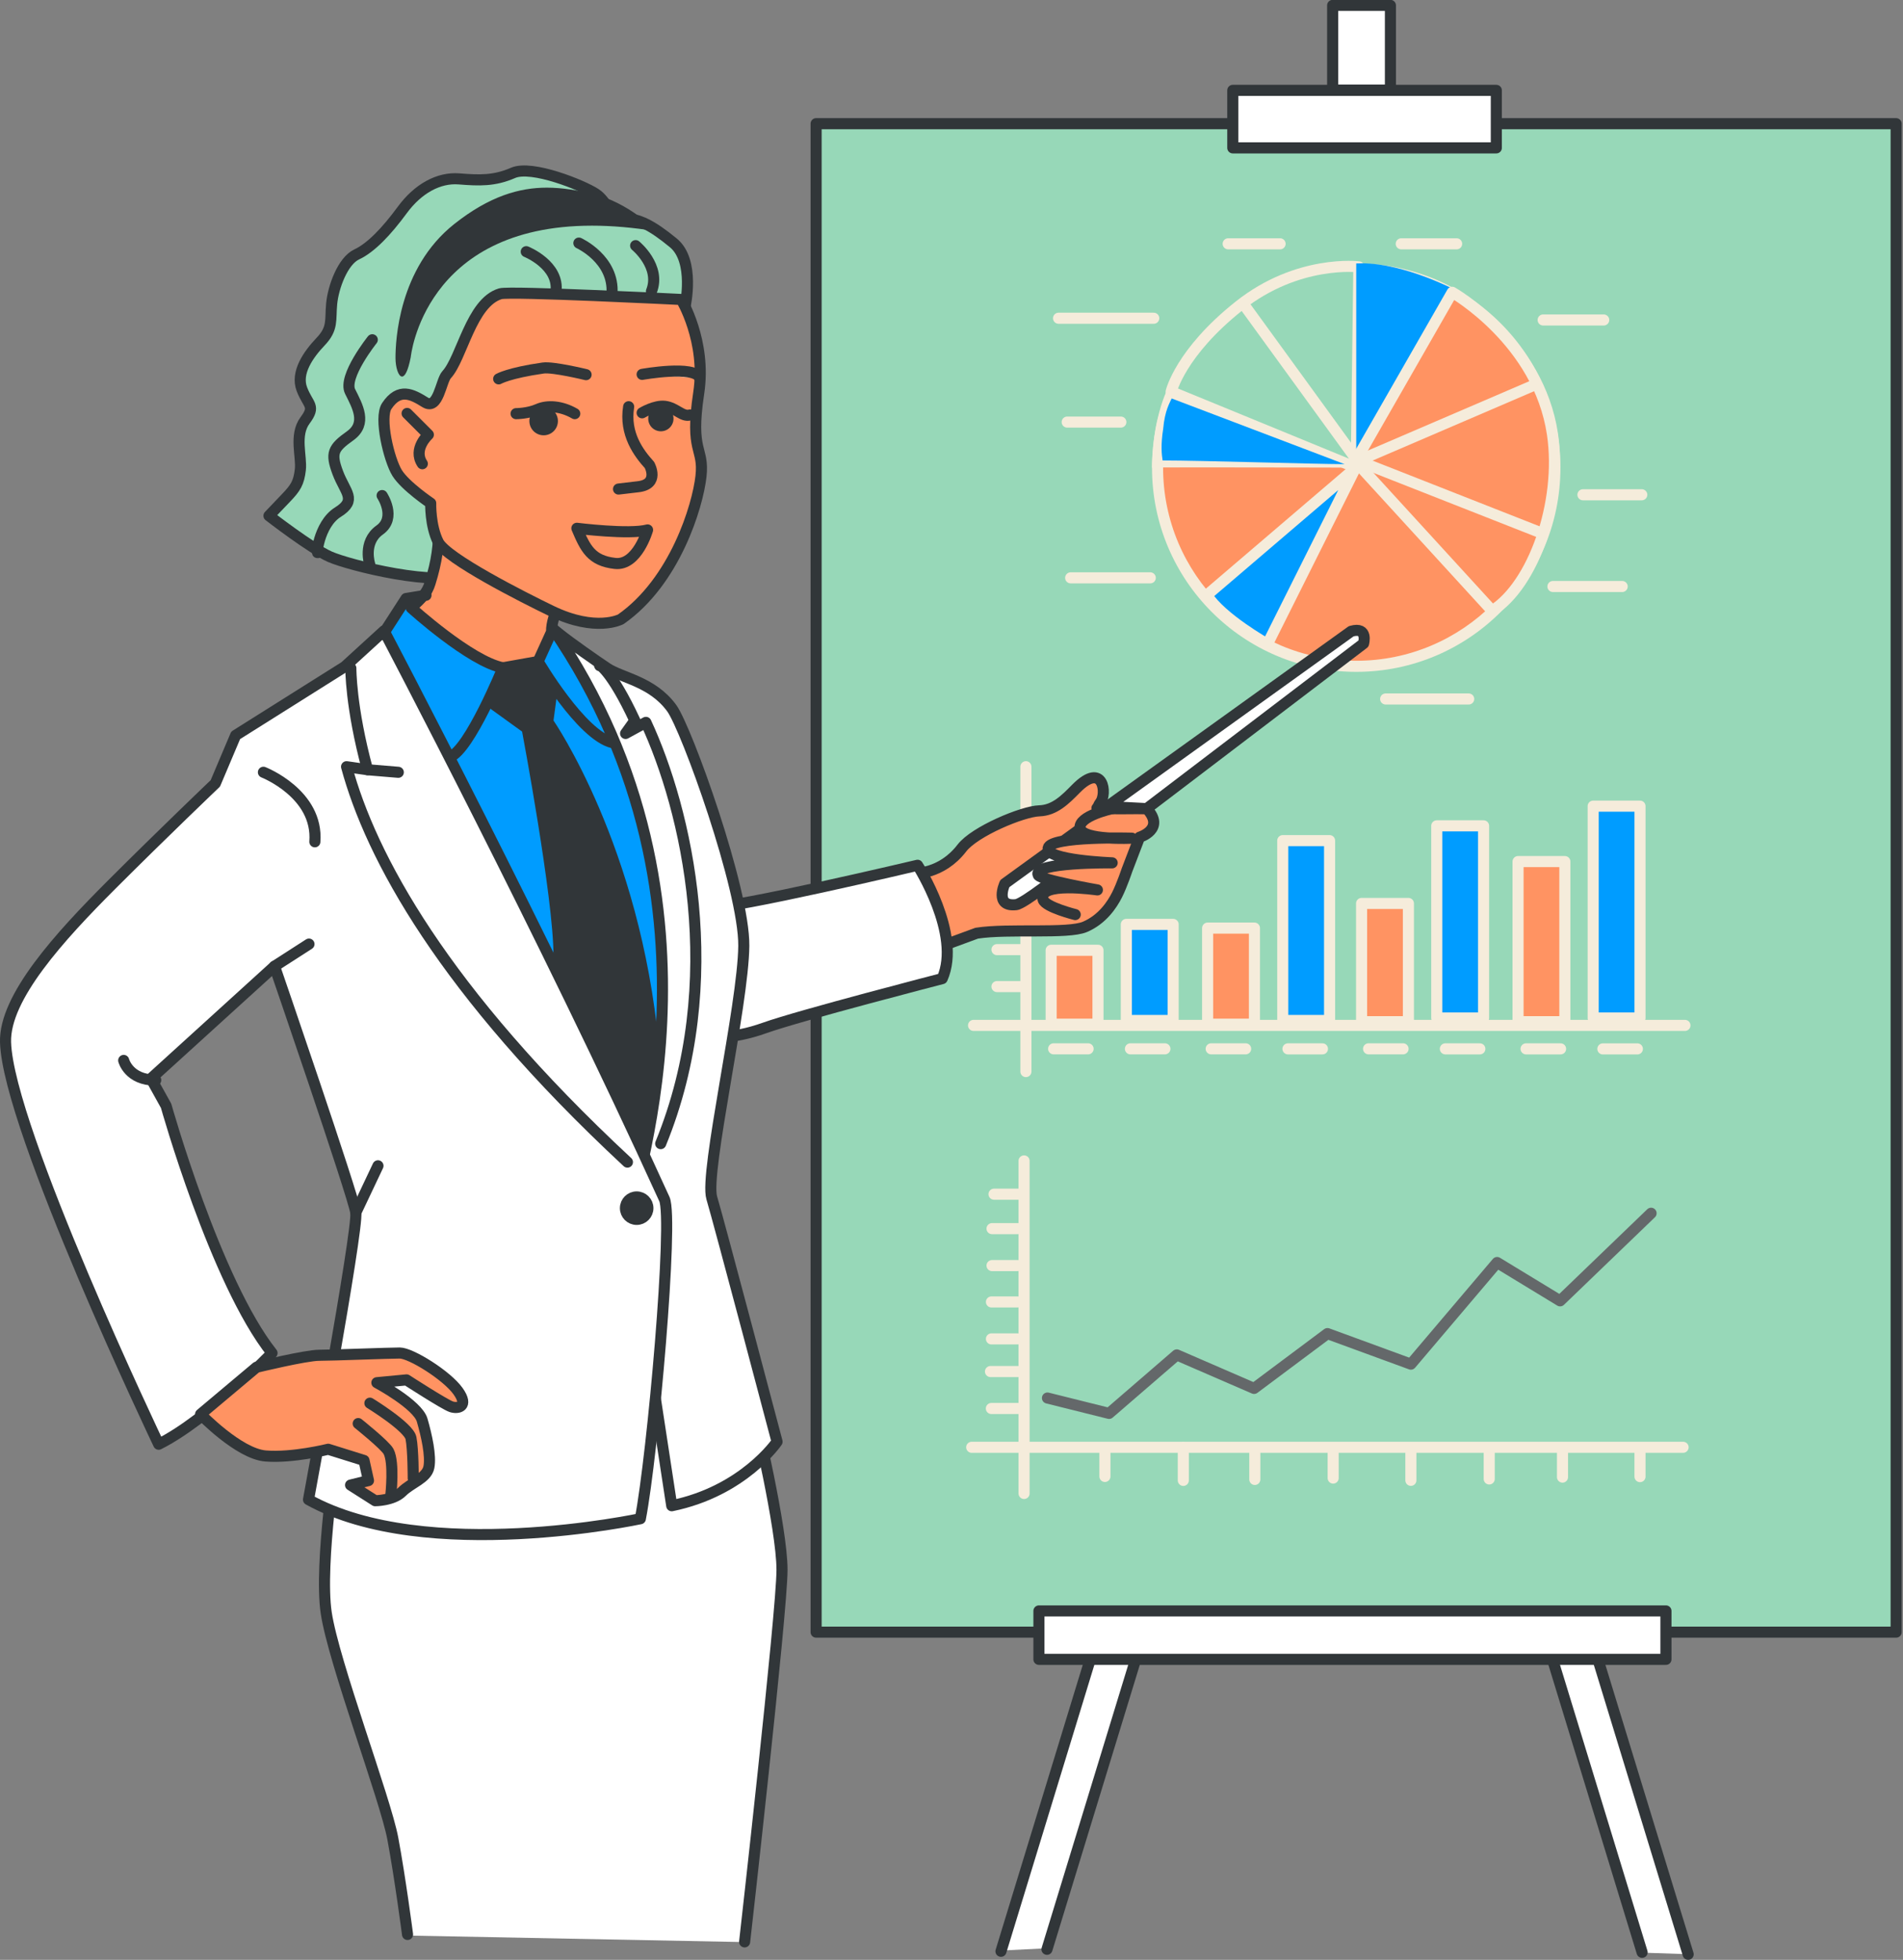 <svg width="234" height="241" viewBox="0 0 234 241" fill="none" xmlns="http://www.w3.org/2000/svg">
<rect x="0" y="0" width="234" height="241" fill="#808080" stroke="none"/>
<g clip-path="url(#clip0_551_484)">
<path d="M128.82 239.574L123.042 239.859L134.077 204.007H139.665L128.82 239.574Z" fill="white"/>
<path d="M207.58 240.306L201.897 240.117L190.957 204.123H196.545L207.58 240.306Z" fill="white"/>
<path d="M170.971 0.663H163.867V11.082H170.971V0.663Z" fill="white" stroke="#313639" stroke-width="1.363" stroke-linecap="round" stroke-linejoin="round"/>
<path d="M140.538 201.143L128.741 239.705" stroke="#313639" stroke-width="1.363" stroke-linecap="round" stroke-linejoin="round"/>
<path d="M134.875 201.384L123.083 239.95" stroke="#313639" stroke-width="1.363" stroke-linecap="round" stroke-linejoin="round"/>
<path d="M190.128 201.516L201.92 240.078" stroke="#313639" stroke-width="1.363" stroke-linecap="round" stroke-linejoin="round"/>
<path d="M195.785 201.757L207.582 240.318" stroke="#313639" stroke-width="1.363" stroke-linecap="round" stroke-linejoin="round"/>
<path d="M233.157 15.209H100.353V200.702H233.157V15.209Z" fill="#97D8B8" stroke="#313639" stroke-width="1.363" stroke-linecap="round" stroke-linejoin="round"/>
<path d="M183.993 11.111H151.589V18.186H183.993V11.111Z" fill="white" stroke="#313639" stroke-width="1.363" stroke-linecap="round" stroke-linejoin="round"/>
<path d="M204.851 198.094H127.75V204.051H204.851V198.094Z" fill="white" stroke="#313639" stroke-width="1.363" stroke-linecap="round" stroke-linejoin="round"/>
<path d="M166.766 81.936C153.297 81.936 142.336 70.975 142.336 57.507C142.336 44.038 153.297 33.077 166.766 33.077C180.235 33.077 191.195 44.038 191.195 57.507C191.195 70.975 180.235 81.936 166.766 81.936Z" fill="#FF9362"/>
<path d="M166.766 33.759C179.862 33.759 190.514 44.41 190.514 57.507C190.514 70.603 179.862 81.254 166.766 81.254C153.669 81.254 143.018 70.603 143.018 57.507C143.018 44.41 153.669 33.759 166.766 33.759ZM166.766 32.395C152.897 32.395 141.655 43.638 141.655 57.507C141.655 71.375 152.897 82.618 166.766 82.618C180.635 82.618 191.877 71.375 191.877 57.507C191.877 43.638 180.635 32.395 166.766 32.395Z" fill="#F5ECDB"/>
<path d="M144.009 48.164L166.771 57.507L167.089 32.813C167.089 32.813 159.6 31.873 152.366 37.617C145.132 43.361 144.009 48.164 144.009 48.164Z" fill="#97D8B8" stroke="#F5ECDB" stroke-width="1.363" stroke-linecap="round" stroke-linejoin="round"/>
<path d="M167.448 33.063C171.638 33.081 176.455 35.213 178.145 36.026L167.448 54.921V33.063Z" fill="#009CFF"/>
<path d="M168.13 33.763C171.556 33.959 175.291 35.463 177.191 36.331L168.13 52.335V33.768M167.398 32.382C167.185 32.382 166.976 32.386 166.767 32.395V57.507L179.095 35.735C179.095 35.735 172.801 32.377 167.398 32.377V32.382Z" fill="#009CFF"/>
<path d="M183.48 75.106L166.666 56.725L178.572 35.944C178.572 35.944 189.205 41.97 190.896 53.385C192.15 61.842 188.492 71.975 183.48 75.106Z" fill="#FF9362" stroke="#F5ECDB" stroke-width="1.363" stroke-linecap="round" stroke-linejoin="round"/>
<path d="M144.296 49.636L159.9 56.125C156.233 56.116 151.753 56.111 148.167 56.111C146.304 56.111 144.677 56.111 143.509 56.12C143.355 56.12 143.21 56.12 143.069 56.12C143.132 55.034 143.282 53.467 143.623 51.994C143.864 50.958 144.1 50.186 144.296 49.636ZM143.573 47.859C143.573 47.859 142.937 48.922 142.296 51.69C141.66 54.457 141.66 57.506 141.66 57.506C141.66 57.484 144.45 57.475 148.172 57.475C155.611 57.475 166.771 57.506 166.771 57.506L143.573 47.859Z" fill="#F5ECDB"/>
<path d="M165.335 57.076C161.445 57.067 147.803 56.622 142.959 56.622C142.959 56.622 145.072 56.612 143.909 56.622C143.445 56.622 143.264 56.612 142.959 56.622C142.839 55.864 142.718 54.727 143.028 52.738C143.239 50.417 143.838 49.561 144.07 48.997L165.335 57.076Z" fill="#009CFF"/>
<path d="M188.473 47.437L167.816 56.311" stroke="#F5ECDB" stroke-width="1.363" stroke-linecap="round" stroke-linejoin="round"/>
<path d="M152.933 37.43L166.875 56.625L189.432 65.5" stroke="#F5ECDB" stroke-width="1.363" stroke-linecap="round" stroke-linejoin="round"/>
<path d="M130.163 39.134H141.869" stroke="#F5ECDB" stroke-width="1.363" stroke-linecap="round" stroke-linejoin="round"/>
<path d="M151.021 29.982H157.405" stroke="#F5ECDB" stroke-width="1.363" stroke-linecap="round" stroke-linejoin="round"/>
<path d="M172.301 29.982H179.113" stroke="#F5ECDB" stroke-width="1.363" stroke-linecap="round" stroke-linejoin="round"/>
<path d="M189.751 39.348H197.199" stroke="#F5ECDB" stroke-width="1.363" stroke-linecap="round" stroke-linejoin="round"/>
<path d="M194.645 60.842H201.879" stroke="#F5ECDB" stroke-width="1.363" stroke-linecap="round" stroke-linejoin="round"/>
<path d="M131.226 51.903H137.824" stroke="#F5ECDB" stroke-width="1.363" stroke-linecap="round" stroke-linejoin="round"/>
<path d="M131.653 71.057H141.441" stroke="#F5ECDB" stroke-width="1.363" stroke-linecap="round" stroke-linejoin="round"/>
<path d="M170.383 85.953H180.598" stroke="#F5ECDB" stroke-width="1.363" stroke-linecap="round" stroke-linejoin="round"/>
<path d="M190.954 72.121H199.47" stroke="#F5ECDB" stroke-width="1.363" stroke-linecap="round" stroke-linejoin="round"/>
<path d="M148.394 73.184L166.666 57.561L155.842 79.214C155.842 79.214 150.166 76.024 148.394 73.184Z" fill="#009CFF" stroke="#F5ECDB" stroke-width="1.363" stroke-linecap="round" stroke-linejoin="round"/>
<path d="M126.15 94.282V131.772" stroke="#F5ECDB" stroke-width="1.363" stroke-linecap="round" stroke-linejoin="round"/>
<path d="M119.711 126.092H207.187" stroke="#F5ECDB" stroke-width="1.363" stroke-linecap="round" stroke-linejoin="round"/>
<path d="M135.012 116.853H129.254V125.942H135.012V116.853Z" fill="#FF9362" stroke="#F5ECDB" stroke-width="1.363" stroke-linecap="round" stroke-linejoin="round"/>
<path d="M144.254 113.672H138.497V125.487H144.254V113.672Z" fill="#009CFF" stroke="#F5ECDB" stroke-width="1.363" stroke-linecap="round" stroke-linejoin="round"/>
<path d="M154.251 114.127H148.494V125.942H154.251V114.127Z" fill="#FF9362" stroke="#F5ECDB" stroke-width="1.363" stroke-linecap="round" stroke-linejoin="round"/>
<path d="M163.49 103.371H157.732V125.487H163.49V103.371Z" fill="#009CFF" stroke="#F5ECDB" stroke-width="1.363" stroke-linecap="round" stroke-linejoin="round"/>
<path d="M173.183 111.096H167.425V125.637H173.183V111.096Z" fill="#FF9362" stroke="#F5ECDB" stroke-width="1.363" stroke-linecap="round" stroke-linejoin="round"/>
<path d="M182.425 101.553H176.668V125.183H182.425V101.553Z" fill="#009CFF" stroke="#F5ECDB" stroke-width="1.363" stroke-linecap="round" stroke-linejoin="round"/>
<path d="M192.422 105.947H186.665V125.637H192.422V105.947Z" fill="#FF9362" stroke="#F5ECDB" stroke-width="1.363" stroke-linecap="round" stroke-linejoin="round"/>
<path d="M201.661 99.131H195.903V125.183H201.661V99.131Z" fill="#009CFF" stroke="#F5ECDB" stroke-width="1.363" stroke-linecap="round" stroke-linejoin="round"/>
<path d="M129.558 128.973H133.798" stroke="#F5ECDB" stroke-width="1.363" stroke-linecap="round" stroke-linejoin="round"/>
<path d="M139.001 128.973H143.241" stroke="#F5ECDB" stroke-width="1.363" stroke-linecap="round" stroke-linejoin="round"/>
<path d="M148.931 128.973H153.17" stroke="#F5ECDB" stroke-width="1.363" stroke-linecap="round" stroke-linejoin="round"/>
<path d="M158.373 128.977H162.613" stroke="#F5ECDB" stroke-width="1.363" stroke-linecap="round" stroke-linejoin="round"/>
<path d="M168.284 128.973H172.524" stroke="#F5ECDB" stroke-width="1.363" stroke-linecap="round" stroke-linejoin="round"/>
<path d="M177.727 128.977H181.966" stroke="#F5ECDB" stroke-width="1.363" stroke-linecap="round" stroke-linejoin="round"/>
<path d="M187.651 128.977H191.895" stroke="#F5ECDB" stroke-width="1.363" stroke-linecap="round" stroke-linejoin="round"/>
<path d="M197.094 128.982H201.338" stroke="#F5ECDB" stroke-width="1.363" stroke-linecap="round" stroke-linejoin="round"/>
<path d="M122.592 121.32H125.773" stroke="#F5ECDB" stroke-width="1.363" stroke-linecap="round" stroke-linejoin="round"/>
<path d="M122.592 116.776H125.773" stroke="#F5ECDB" stroke-width="1.363" stroke-linecap="round" stroke-linejoin="round"/>
<path d="M122.138 112.764H125.319" stroke="#F5ECDB" stroke-width="1.363" stroke-linecap="round" stroke-linejoin="round"/>
<path d="M122.138 108.219H125.319" stroke="#F5ECDB" stroke-width="1.363" stroke-linecap="round" stroke-linejoin="round"/>
<path d="M125.923 142.755V183.653" stroke="#F5ECDB" stroke-width="1.363" stroke-linecap="round" stroke-linejoin="round"/>
<path d="M119.484 177.972H206.959" stroke="#F5ECDB" stroke-width="1.363" stroke-linecap="round" stroke-linejoin="round"/>
<path d="M121.902 173.201H125.546" stroke="#F5ECDB" stroke-width="1.363" stroke-linecap="round" stroke-linejoin="round"/>
<path d="M121.793 168.657H125.546" stroke="#F5ECDB" stroke-width="1.363" stroke-linecap="round" stroke-linejoin="round"/>
<path d="M121.911 164.644H125.092" stroke="#F5ECDB" stroke-width="1.363" stroke-linecap="round" stroke-linejoin="round"/>
<path d="M121.911 160.1H125.092" stroke="#F5ECDB" stroke-width="1.363" stroke-linecap="round" stroke-linejoin="round"/>
<path d="M121.983 155.629H125.164" stroke="#F5ECDB" stroke-width="1.363" stroke-linecap="round" stroke-linejoin="round"/>
<path d="M121.983 151.085H125.164" stroke="#F5ECDB" stroke-width="1.363" stroke-linecap="round" stroke-linejoin="round"/>
<path d="M145.504 182.044V178.018" stroke="#F5ECDB" stroke-width="1.363" stroke-linecap="round" stroke-linejoin="round"/>
<path d="M135.866 181.558V178.186" stroke="#F5ECDB" stroke-width="1.363" stroke-linecap="round" stroke-linejoin="round"/>
<path d="M163.931 181.758V178.386" stroke="#F5ECDB" stroke-width="1.363" stroke-linecap="round" stroke-linejoin="round"/>
<path d="M154.297 181.926V178.554" stroke="#F5ECDB" stroke-width="1.363" stroke-linecap="round" stroke-linejoin="round"/>
<path d="M183.12 181.867V178.495" stroke="#F5ECDB" stroke-width="1.363" stroke-linecap="round" stroke-linejoin="round"/>
<path d="M173.487 182.035V178.663" stroke="#F5ECDB" stroke-width="1.363" stroke-linecap="round" stroke-linejoin="round"/>
<path d="M201.661 181.58V178.209" stroke="#F5ECDB" stroke-width="1.363" stroke-linecap="round" stroke-linejoin="round"/>
<path d="M192.131 181.639V178.268" stroke="#F5ECDB" stroke-width="1.363" stroke-linecap="round" stroke-linejoin="round"/>
<path d="M128.8 171.915L136.375 173.805L144.704 166.612L154.206 170.733L163.231 163.99L173.487 167.748L184.089 155.251L191.836 159.964L203.024 149.194" stroke="#64686A" stroke-width="1.363" stroke-linecap="round" stroke-linejoin="round"/>
<path d="M122.228 146.849H125.409" stroke="#F5ECDB" stroke-width="1.363" stroke-linecap="round" stroke-linejoin="round"/>
<path d="M40.067 189.467L40.635 185.868L41.724 186.152L43.098 186.578L46.129 187.383L49.444 187.952L51.812 188.378L54.796 188.52L58.016 188.662H61.142L64.647 188.567L67.63 188.331L70.472 188.046L74.403 187.525L78.665 186.768L79.518 181.511L80.086 176.964L80.702 175.543L81.318 177.39L81.933 180.8L82.549 185.11L84.585 184.637L87.332 183.642L89.464 182.505L91.547 181.179L93.963 179.285L94.2 179.853L94.579 182.268L95.194 185.252L95.763 188.378L96.094 191.267L96.189 193.067L96.094 195.624L95.715 199.697L95.336 203.77L94.91 207.748L94.436 212.484L93.963 217.362L93.584 221.625L93.063 225.935L92.542 230.434L92.021 235.17L91.547 238.817L50.107 238.012L49.492 233.465L49.065 230.86L48.639 228.208L48.165 225.224L47.55 223.046L46.271 219.02L44.377 213.005L42.151 206.091L40.398 199.981L39.972 196.998L39.877 193.398L40.067 189.467Z" fill="white"/>
<path d="M69.241 121.174L55.317 93.089L47.266 77.697L49.634 74.097L54.464 78.076L59.816 81.486L62.989 82.196L66.115 81.249L67.867 77.697L69.525 79.828L71.704 83.001L74.734 89.158L76.297 93.089L77.766 96.878L79.139 102.466L80.086 106.35L80.702 110.186L81.081 113.691L81.412 117.101V120.605V124.442L81.081 126.715L69.241 121.174Z" fill="#009CFF" stroke="#313639" stroke-width="0.095"/>
<path d="M92.828 173.96C92.828 173.96 96.159 187.897 96.159 193.045C96.159 198.194 91.561 238.792 91.561 238.792" stroke="#313639" stroke-width="1.363" stroke-linecap="round" stroke-linejoin="round"/>
<path d="M112.354 107.397C112.354 107.397 115.735 107.597 118.28 104.28C119.848 102.239 125.741 99.772 127.795 99.708C129.668 99.649 130.958 98.359 132.303 96.991C135.689 93.551 136.161 97.641 135.284 98.713C135.08 98.963 135.084 99.177 134.884 99.376C134.752 99.508 140.996 99.431 140.996 99.431C143.368 101.962 140.124 102.953 140.124 102.953L138.574 107.002C138.574 107.002 137.97 108.819 137.361 110.033C136.752 111.246 135.543 113.063 133.421 113.972C131.299 114.881 124.042 114.145 120.102 114.754L115.594 116.413C115.594 116.413 110.228 108.915 112.345 107.397H112.354Z" fill="#FF9362" stroke="#313639" stroke-width="1.363" stroke-linecap="round" stroke-linejoin="round"/>
<path d="M83.141 111.55C83.141 111.55 84.958 111.246 87.38 111.55C89.802 111.855 112.828 106.402 112.828 106.402C112.828 106.402 118.281 114.886 115.859 120.339C115.859 120.339 98.286 124.883 94.047 126.396C89.807 127.909 87.08 127.609 84.958 127.305C82.836 127 83.141 111.55 83.141 111.55Z" fill="white" stroke="#313639" stroke-width="1.363" stroke-linecap="round" stroke-linejoin="round"/>
<path d="M67.985 77.319C67.985 77.319 68.267 77.551 68.721 77.914C70.148 79.064 73.27 81.245 74.647 82.163C76.465 83.376 80.209 83.799 82.599 87.084C84.412 89.579 91.528 109.296 91.46 116.317C91.392 123.592 86.612 144.264 87.52 147.295C88.429 150.326 95.55 177.286 95.55 177.286C95.55 177.286 91.46 183.344 82.599 185.161C82.599 185.161 77.678 153.125 77.373 150.398C77.069 147.672 91.46 111.546 67.981 77.314L67.985 77.319Z" fill="white" stroke="#313639" stroke-width="1.363" stroke-linecap="round" stroke-linejoin="round"/>
<path d="M81.241 140.633C89.42 120.639 84.367 99.472 79.423 88.829L76.924 90.193L78.06 88.602C75.152 82.34 73.516 81.559 73.743 81.863" stroke="#313639" stroke-width="1.363" stroke-linecap="round" stroke-linejoin="round"/>
<path d="M166.149 77.624L136.153 99.181L141.006 99.436L167.667 79.137C167.667 79.137 168.271 77.015 166.153 77.624H166.149Z" fill="white" stroke="#313639" stroke-width="1.363" stroke-linecap="round" stroke-linejoin="round"/>
<path d="M132.967 101.83L123.556 108.656C123.556 108.656 122.22 111.55 124.946 111.246C125.901 111.141 130.704 107.306 130.704 107.306C130.704 107.306 135.698 101.221 132.971 101.826L132.967 101.83Z" fill="white" stroke="#313639" stroke-width="1.363" stroke-linecap="round" stroke-linejoin="round"/>
<path d="M136.761 99.436C136.761 99.436 132.522 100.344 132.822 101.858C133.126 103.371 139.183 103.071 139.183 103.071C139.183 103.071 129.186 102.766 128.882 104.284C128.577 105.797 136.757 106.102 136.757 106.102C136.757 106.102 126.855 105.993 127.668 107.615C127.973 108.219 134.939 109.433 134.939 109.433C134.939 109.433 127.5 108.328 128.273 110.646C128.577 111.555 132.213 112.464 132.213 112.464" fill="#FF9362"/>
<path d="M136.761 99.436C136.761 99.436 132.522 100.344 132.822 101.858C133.126 103.371 139.183 103.071 139.183 103.071C139.183 103.071 129.186 102.766 128.882 104.284C128.577 105.797 136.757 106.102 136.757 106.102C136.757 106.102 126.855 105.993 127.668 107.615C127.973 108.219 134.939 109.433 134.939 109.433C134.939 109.433 127.5 108.328 128.273 110.646C128.577 111.555 132.213 112.464 132.213 112.464" stroke="#313639" stroke-width="1.363" stroke-linecap="round" stroke-linejoin="round"/>
<path d="M41.48 177.895C41.48 177.895 39.207 192.287 40.116 198.344C41.025 204.401 47.387 221.215 48.296 226.063C49.205 230.912 50.113 237.878 50.113 237.878" stroke="#313639" stroke-width="1.363" stroke-linecap="round" stroke-linejoin="round"/>
<path d="M84.244 37.658C84.244 37.658 85.498 32.091 82.799 29.869C80.1 27.647 78.477 26.883 76.742 26.883C75.006 26.883 74.765 24.829 73.22 23.816C71.675 22.803 65.404 20.249 63.091 21.258C60.778 22.266 58.947 22.198 56.443 21.998C53.934 21.798 51.39 23.198 49.463 25.825C47.536 28.451 45.605 30.473 43.869 31.282C42.133 32.091 40.974 35.326 40.783 37.349C40.593 39.371 40.974 40.38 39.434 41.997C37.894 43.615 36.348 45.837 37.121 47.859C37.894 49.881 38.857 49.881 37.507 51.699C36.158 53.517 37.121 56.148 36.93 57.766C36.739 59.383 36.353 59.988 35.194 61.201C34.035 62.414 33.072 63.423 33.072 63.423C33.072 63.423 38.28 67.467 40.593 68.476C42.906 69.485 53.903 72.316 57.761 70.498C61.619 68.681 84.249 37.653 84.249 37.653L84.244 37.658Z" fill="#97D8B8" stroke="#313639" stroke-width="1.363" stroke-linecap="round" stroke-linejoin="round"/>
<path d="M67.821 77.705C67.776 75.501 69.653 72.734 69.653 72.734C69.653 66.872 51.985 59.151 51.985 59.151C54.207 62.587 54.521 66.472 52.88 71.716C52.503 72.925 51.88 73.529 50.567 74.747C50.567 74.747 57.833 81.345 61.846 82.118L66.167 81.345L67.821 77.71V77.705Z" fill="#FF9362" stroke="#313639" stroke-width="1.363" stroke-linecap="round" stroke-linejoin="round"/>
<path d="M83.772 36.831C83.772 36.831 86.885 41.925 85.917 48.332C84.79 55.766 86.598 54.944 86.194 58.583C85.79 62.223 82.999 71.507 76.329 76.156C76.329 76.156 73.298 77.773 67.84 75.147C64.323 73.452 54.903 68.676 53.889 66.658C52.876 64.641 52.962 61.878 52.962 61.878C52.962 61.878 49.845 59.783 48.836 58.165C47.828 56.548 46.596 51.372 47.559 49.927C49.091 47.632 50.654 48.464 52.272 49.472C53.889 50.481 54.226 46.828 54.912 46.082C56.798 44.047 57.925 37.19 61.533 36.122C62.71 35.772 83.772 36.826 83.772 36.826V36.831Z" fill="#FF9362" stroke="#313639" stroke-width="1.363" stroke-linecap="round" stroke-linejoin="round"/>
<path d="M49.468 45.224C49.386 44.919 49.318 44.501 49.318 44.019C49.318 41.579 49.817 33.222 56.275 28.097C59.996 25.138 63.486 23.762 67.253 23.762C69.166 23.762 70.966 24.107 72.624 24.48C75.056 25.029 77.191 26.379 78.587 27.447C76.569 27.197 74.633 27.074 72.806 27.074C52.226 27.074 49.958 42.897 49.845 43.81C49.708 44.501 49.577 44.946 49.472 45.228L49.468 45.224Z" fill="#313639"/>
<path d="M67.249 24.439C69.094 24.439 70.848 24.775 72.47 25.138C73.724 25.42 74.897 25.929 75.919 26.497C74.851 26.42 73.806 26.384 72.802 26.384C66.581 26.384 58.065 27.883 52.794 35.017C51.849 36.299 51.144 37.58 50.622 38.748C51.385 35.481 53.062 31.509 56.697 28.619C60.296 25.761 63.645 24.434 67.249 24.434M67.249 23.075C63.895 23.075 60.215 24.093 55.848 27.556C48.972 33.013 48.631 41.993 48.631 44.015C48.631 45.169 48.986 46.305 49.436 46.305C49.777 46.305 50.167 45.664 50.508 43.91C50.508 43.91 52.085 27.751 72.797 27.751C75.192 27.751 77.841 27.969 80.772 28.451C80.772 28.451 77.305 24.834 72.766 23.811C70.993 23.412 69.176 23.075 67.249 23.075Z" fill="#313639"/>
<path d="M77.301 50.013C76.761 53.38 78.56 55.743 79.86 57.179C79.86 57.179 81.164 59.551 78.451 59.856C77.183 59.997 76.056 60.138 76.056 60.138" fill="#FF9362"/>
<path d="M77.301 50.013C76.761 53.38 78.56 55.743 79.86 57.179C79.86 57.179 81.164 59.551 78.451 59.856C77.183 59.997 76.056 60.138 76.056 60.138" stroke="#313639" stroke-width="1.363" stroke-linecap="round" stroke-linejoin="round"/>
<path d="M70.934 64.963C70.934 64.963 77.405 65.772 79.627 65.163C79.627 65.163 78.359 69.59 75.633 69.285C72.707 68.958 71.984 67.445 70.934 64.963Z" fill="#FF9362" stroke="#313639" stroke-width="1.363" stroke-linecap="round" stroke-linejoin="round"/>
<path d="M66.849 53.53C67.818 53.53 68.603 52.745 68.603 51.776C68.603 50.807 67.818 50.022 66.849 50.022C65.881 50.022 65.095 50.807 65.095 51.776C65.095 52.745 65.881 53.53 66.849 53.53Z" fill="#313639"/>
<path d="M81.263 53.035C82.122 53.035 82.817 52.339 82.817 51.481C82.817 50.623 82.122 49.927 81.263 49.927C80.405 49.927 79.709 50.623 79.709 51.481C79.709 52.339 80.405 53.035 81.263 53.035Z" fill="#313639"/>
<path d="M61.319 46.591C61.319 46.591 62.55 45.86 66.794 45.255C68.012 45.083 72.066 46.073 72.066 46.073" fill="#FF9362"/>
<path d="M61.319 46.591C61.319 46.591 62.55 45.86 66.794 45.255C68.012 45.083 72.066 46.073 72.066 46.073" stroke="#313639" stroke-width="1.363" stroke-linecap="round" stroke-linejoin="round"/>
<path d="M78.959 46.037C78.959 46.037 85.435 44.869 86.044 46.487Z" fill="white"/>
<path d="M78.959 46.037C78.959 46.037 85.435 44.869 86.044 46.487" stroke="#313639" stroke-width="1.363" stroke-linecap="round" stroke-linejoin="round"/>
<path d="M47.218 77.573C47.218 77.573 67.09 115.322 81.695 147.449C82.831 149.948 80.255 178.881 78.741 186.756C78.741 186.756 52.385 192.436 37.935 184.407C37.935 184.407 44.056 151.239 43.751 149.117C43.447 146.995 33.754 118.821 33.754 118.821L18.563 132.631L20.426 135.984C20.426 135.984 26.483 157.596 33.45 166.385C33.45 166.385 25.575 174.564 19.513 177.595C19.513 177.595 0.986 138.77 0.682 128.164C0.523 122.638 7.357 115.158 13.719 108.796C20.081 102.435 26.479 96.332 26.479 96.332L28.978 90.424L42.393 81.981L47.214 77.578L47.218 77.573Z" fill="white" stroke="#313639" stroke-width="1.363" stroke-linecap="round" stroke-linejoin="round"/>
<path d="M31.545 168.13C31.545 168.13 37.603 166.657 39.252 166.657C40.902 166.657 47.786 166.38 49.158 166.38C50.531 166.38 54.939 169.134 56.316 171.061C57.693 172.987 56.316 173.265 55.489 172.987C54.661 172.71 49.986 169.684 49.986 169.684L46.341 170.029C46.341 170.029 51.358 172.71 51.912 174.637C52.467 176.564 53.012 179.04 52.739 180.417C52.467 181.794 50.535 182.344 49.436 183.444C48.336 184.543 46.132 184.543 46.132 184.543L43.106 182.617L45.31 182.067L44.76 179.59L40.356 178.213C40.356 178.213 35.953 179.313 32.65 179.04C29.346 178.768 24.666 173.905 24.666 173.905L31.545 168.125V168.13Z" fill="#FF9362" stroke="#313639" stroke-width="1.363" stroke-linecap="round" stroke-linejoin="round"/>
<path d="M45.483 172.547C45.483 172.547 50.263 175.469 50.536 176.845C50.813 178.222 50.813 181.799 50.813 181.799" fill="#FF9362"/>
<path d="M45.483 172.547C45.483 172.547 50.263 175.469 50.536 176.845C50.813 178.222 50.813 181.799 50.813 181.799" stroke="#313639" stroke-width="1.363" stroke-linecap="round" stroke-linejoin="round"/>
<path d="M44.047 175.055C44.047 175.055 47.382 177.722 47.782 178.495C48.495 179.863 48.063 183.812 48.063 183.812" fill="#FF9362"/>
<path d="M44.047 175.055C44.047 175.055 47.382 177.722 47.782 178.495C48.495 179.863 48.063 183.812 48.063 183.812" stroke="#313639" stroke-width="1.363" stroke-linecap="round" stroke-linejoin="round"/>
<path d="M77.151 142.905C54.43 121.775 45.587 105.27 42.615 94.282L45.191 94.65" stroke="#313639" stroke-width="1.363" stroke-linecap="round" stroke-linejoin="round"/>
<path d="M43.142 82.168C43.142 82.168 43.092 86.894 45.192 94.655L48.977 94.969" stroke="#313639" stroke-width="1.363" stroke-linecap="round" stroke-linejoin="round"/>
<path d="M33.754 118.821L37.993 116.094" stroke="#313639" stroke-width="1.363" stroke-linecap="round" stroke-linejoin="round"/>
<path d="M15.21 130.399C15.21 130.399 15.814 132.821 19.149 132.821" stroke="#313639" stroke-width="1.363" stroke-linecap="round" stroke-linejoin="round"/>
<path d="M50.059 50.84L52.672 53.453C52.672 53.453 50.718 55.207 51.931 57.025" stroke="#313639" stroke-width="1.363" stroke-linecap="round" stroke-linejoin="round"/>
<path d="M45.778 41.779C45.778 41.779 42.142 46.323 43.051 48.141C43.96 49.959 45.173 52.081 43.051 53.594C40.929 55.107 40.629 55.716 41.538 58.138C42.447 60.56 43.96 61.469 41.538 62.987C39.116 64.5 38.812 68.744 39.116 67.835" stroke="#313639" stroke-width="1.363" stroke-linecap="round" stroke-linejoin="round"/>
<path d="M46.987 60.937C46.987 60.937 48.805 63.664 46.682 65.177C44.56 66.69 45.469 69.417 45.469 69.417" stroke="#313639" stroke-width="1.363" stroke-linecap="round" stroke-linejoin="round"/>
<path d="M64.709 30.95C64.709 30.95 68.826 32.6 68.358 35.894" stroke="#313639" stroke-width="1.363" stroke-linecap="round" stroke-linejoin="round"/>
<path d="M71.18 29.892C71.18 29.892 75.556 31.877 75.252 36.122" stroke="#313639" stroke-width="1.363" stroke-linecap="round" stroke-linejoin="round"/>
<path d="M78.16 30.205C78.16 30.205 81.318 32.786 80.105 35.817" stroke="#313639" stroke-width="1.363" stroke-linecap="round" stroke-linejoin="round"/>
<path d="M43.751 149.117L46.477 143.359" stroke="#313639" stroke-width="1.363" stroke-linecap="round" stroke-linejoin="round"/>
<path d="M32.391 94.964C32.391 94.964 39.17 97.609 38.716 103.516" stroke="#313639" stroke-width="1.363" stroke-linecap="round" stroke-linejoin="round"/>
<path d="M78.287 149.949C79.05 149.949 79.668 149.33 79.668 148.567C79.668 147.804 79.05 147.186 78.287 147.186C77.524 147.186 76.906 147.804 76.906 148.567C76.906 149.33 77.524 149.949 78.287 149.949Z" fill="#313639" stroke="#313639" stroke-width="1.363" stroke-linecap="round" stroke-linejoin="round"/>
<path d="M47.076 78.028L49.932 73.6L52.38 73.198" stroke="#313639" stroke-width="1.363" stroke-linecap="round" stroke-linejoin="round"/>
<path d="M61.852 82.101C61.852 82.101 57.742 92.202 55.317 93.089" stroke="#313639" stroke-width="1.363" stroke-linecap="round" stroke-linejoin="round"/>
<path d="M66.167 81.341C66.167 81.341 71.47 90.42 75.333 91.329" stroke="#313639" stroke-width="1.363" stroke-linecap="round" stroke-linejoin="round"/>
<path d="M68.971 117.312C68.916 110.16 65.036 90.665 64.868 89.829C64.836 89.661 64.736 89.511 64.599 89.411L60.955 86.78L62.618 82.949L65.426 82.404L67.799 85.39L67.38 88.511C67.358 88.68 67.399 88.848 67.494 88.989C67.599 89.143 78.073 104.557 80.318 128.564L78.573 139.083L68.962 117.308L68.971 117.312Z" fill="#313639"/>
<path d="M65.15 83.154L67.085 85.589L66.708 88.425C66.663 88.761 66.745 89.102 66.94 89.379C67.044 89.529 77.391 104.739 79.636 128.545L78.282 136.725L69.648 117.167C69.544 109.833 65.699 90.529 65.536 89.697C65.468 89.361 65.277 89.061 64.995 88.861L61.796 86.548L63.1 83.549L65.15 83.154ZM65.704 81.659L62.137 82.349L60.11 87.012L64.2 89.965C64.2 89.965 68.057 110.436 68.057 117.48L78.882 141.451L81.013 128.591C78.741 104.052 68.062 88.602 68.062 88.602L68.517 85.194L65.704 81.659Z" fill="#313639"/>
<path d="M63.459 50.867C63.459 50.867 64.927 50.867 66.131 50.331C67.336 49.795 69.072 49.931 70.676 50.867" stroke="#313639" stroke-width="1.363" stroke-linecap="round" stroke-linejoin="round"/>
<path d="M78.959 50.763C78.959 50.763 80.545 49.809 81.763 49.963C83.126 50.136 83.899 51.299 84.835 51.031" stroke="#313639" stroke-width="1.363" stroke-linecap="round" stroke-linejoin="round"/>
</g>
<defs>
<clipPath id="clip0_551_484">
<rect width="233.843" height="241" fill="white"/>
</clipPath>
</defs>
</svg>
